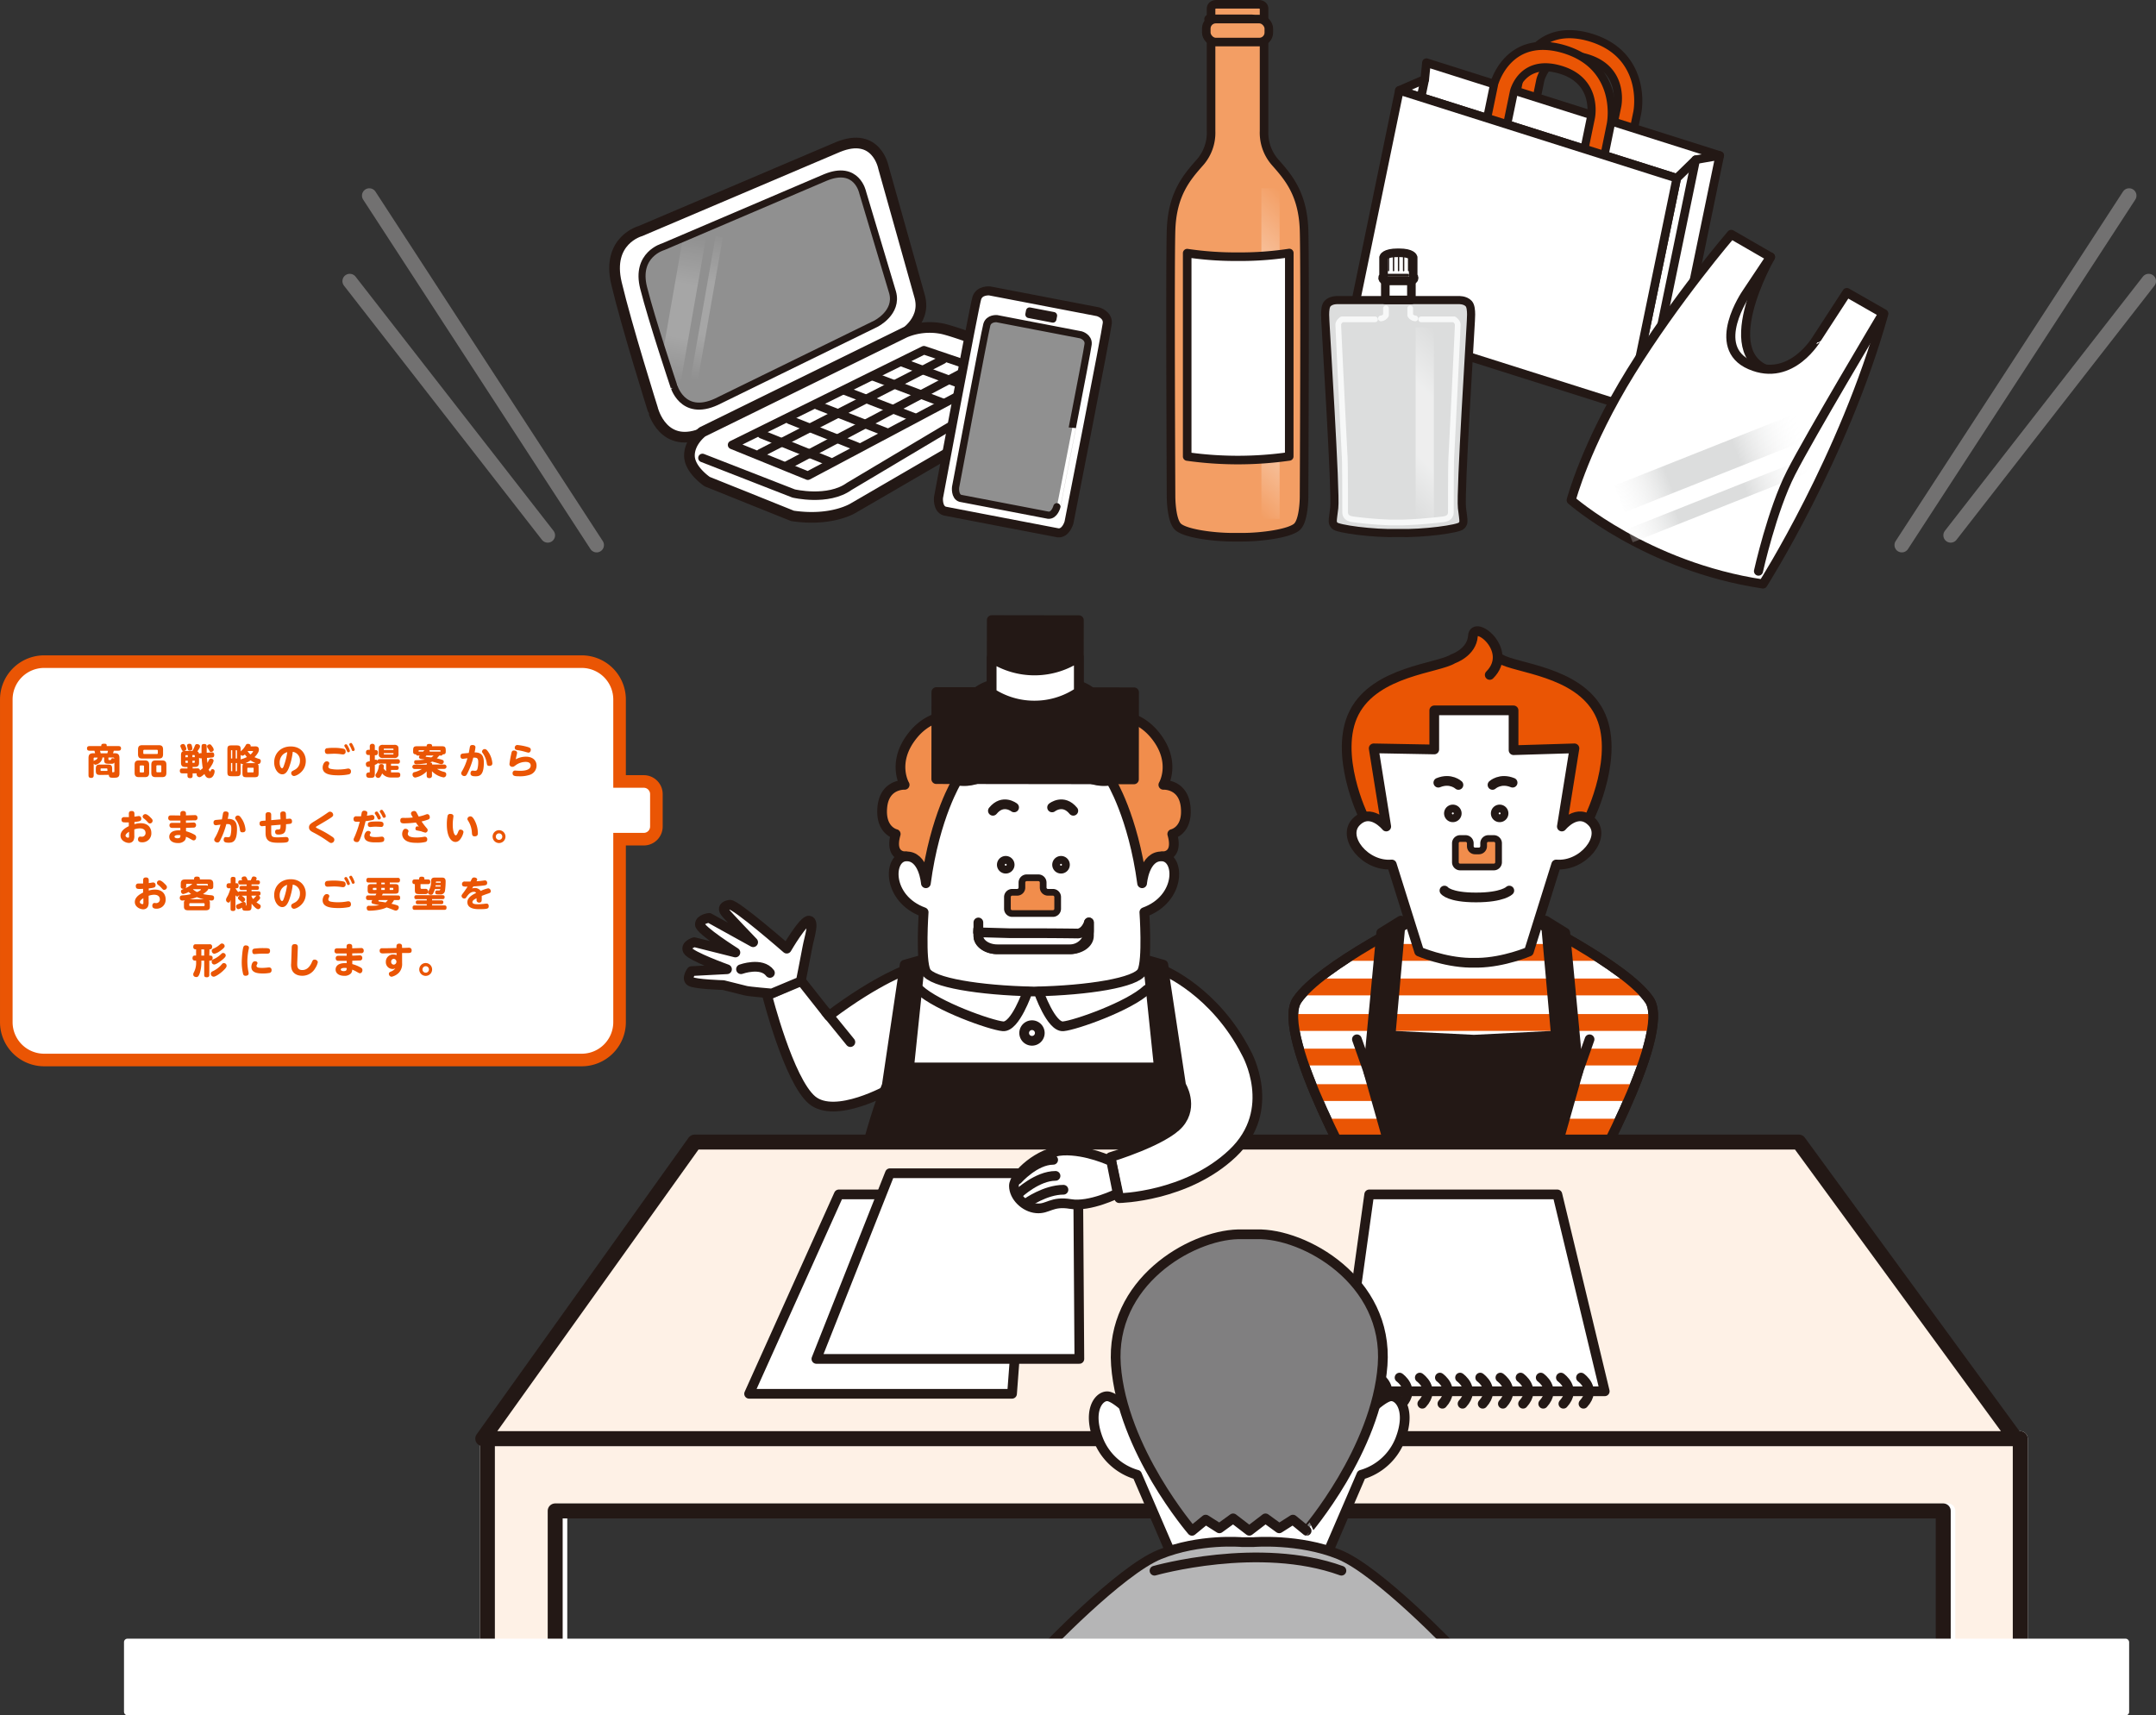<svg xmlns="http://www.w3.org/2000/svg" xmlns:xlink="http://www.w3.org/1999/xlink" viewBox="0 0 1043.23 830.17"><rect x="0" y="0" width="1043.23" height="830.17" fill="#333333" stroke="none"/><defs><style>.cls-1,.cls-19,.cls-28,.cls-35,.cls-4{fill:#fff;}.cls-12,.cls-14,.cls-18,.cls-2,.cls-21,.cls-24,.cls-30,.cls-32,.cls-33,.cls-34,.cls-38,.cls-42,.cls-7,.cls-9{fill:none;}.cls-2{stroke:#ea5504;stroke-miterlimit:10;stroke-width:6.09px;}.cls-11,.cls-27,.cls-3{fill:#ea5504;}.cls-11,.cls-14,.cls-15,.cls-16,.cls-17,.cls-19,.cls-21,.cls-24,.cls-27,.cls-28,.cls-29,.cls-30,.cls-31,.cls-33,.cls-34,.cls-35,.cls-38,.cls-4,.cls-42,.cls-5,.cls-6,.cls-7,.cls-9{stroke:#231815;}.cls-11,.cls-12,.cls-13,.cls-14,.cls-15,.cls-16,.cls-17,.cls-18,.cls-19,.cls-21,.cls-24,.cls-27,.cls-28,.cls-29,.cls-30,.cls-31,.cls-32,.cls-33,.cls-34,.cls-35,.cls-38,.cls-4,.cls-42,.cls-5,.cls-6,.cls-7,.cls-9{stroke-linecap:round;stroke-linejoin:round;}.cls-11,.cls-16,.cls-17,.cls-4,.cls-5,.cls-6,.cls-7{stroke-width:4.7px;}.cls-5,.cls-8{fill:#f18d4c;}.cls-6{fill:#231815;}.cls-9{stroke-width:3.24px;}.cls-10{fill:#afafb0;}.cls-12{stroke:#221714;stroke-width:4.7px;}.cls-13,.cls-15{fill:#fef1e6;}.cls-13{stroke:#fff;}.cls-13,.cls-14,.cls-15{stroke-width:7.24px;}.cls-16{fill:#807f80;}.cls-17{fill:#b5b5b6;}.cls-18{stroke:#727171;stroke-width:7.1px;}.cls-19{stroke-width:5.16px;}.cls-20{fill:#909090;}.cls-21{stroke-width:4.12px;}.cls-22,.cls-23,.cls-25,.cls-26{opacity:0.2;}.cls-22{fill:url(#linear-gradient);}.cls-23{fill:url(#linear-gradient-2);}.cls-24{stroke-width:3.41px;}.cls-25{fill:url(#linear-gradient-3);}.cls-26{fill:url(#linear-gradient-4);}.cls-27,.cls-31{stroke-width:3.93px;}.cls-28{stroke-width:4.15px;}.cls-29,.cls-41{fill:#f39e64;}.cls-29,.cls-42{stroke-width:4.15px;}.cls-30,.cls-35{stroke-width:4.38px;}.cls-31{fill:#dcdddd;}.cls-32{stroke:#f7f8f8;stroke-width:2.76px;}.cls-33{stroke-width:1.33px;}.cls-34{stroke-width:0.66px;}.cls-36{fill:url(#linear-gradient-5);}.cls-37{fill:url(#linear-gradient-6);}.cls-38{stroke-width:3.49px;}.cls-39,.cls-40{opacity:0.5;}.cls-39{fill:url(#linear-gradient-9);}.cls-40{fill:url(#linear-gradient-10);}</style><linearGradient id="linear-gradient" x1="1014.77" y1="42.59" x2="1014.77" y2="-4.06" gradientTransform="matrix(0, 1.08, -1.55, 0, 360.34, -948.74)" gradientUnits="userSpaceOnUse"><stop offset="0" stop-color="#fff" stop-opacity="0"/><stop offset="0.31" stop-color="#fff"/><stop offset="0.66" stop-color="#fff"/><stop offset="1" stop-color="#fff" stop-opacity="0"/></linearGradient><linearGradient id="linear-gradient-2" x1="-6905.77" y1="41.64" x2="-6905.77" y2="-5.01" gradientTransform="matrix(0.34, 0.06, -0.27, 1.53, 2728.41, 540.4)" xlink:href="#linear-gradient"/><linearGradient id="linear-gradient-3" x1="2648" y1="2828.55" x2="2648" y2="2788.08" gradientTransform="matrix(0, 0.7, -1, 0, 3293.46, -1680.75)" xlink:href="#linear-gradient"/><linearGradient id="linear-gradient-4" x1="470.64" y1="2828.46" x2="470.64" y2="2787.99" gradientTransform="matrix(0, 0.35, -1, 0, 3298.14, 11.17)" xlink:href="#linear-gradient"/><linearGradient id="linear-gradient-5" x1="1967.14" y1="1815.61" x2="2035.87" y2="1743.29" gradientTransform="matrix(0.69, 0.73, -0.73, 0.69, 742.77, -2453.88)" gradientUnits="userSpaceOnUse"><stop offset="0" stop-color="#fff" stop-opacity="0"/><stop offset="0.31" stop-color="#dcdddd"/><stop offset="0.66" stop-color="#dcdddd"/><stop offset="1" stop-color="#fff" stop-opacity="0"/></linearGradient><linearGradient id="linear-gradient-6" x1="2153.11" y1="1995.98" x2="2221.84" y2="1923.65" gradientTransform="matrix(0.69, 0.36, -0.73, 0.34, 750.57, -1227.42)" xlink:href="#linear-gradient-5"/><linearGradient id="linear-gradient-9" x1="573.2" y1="214.78" x2="656.32" y2="127.45" gradientTransform="matrix(1, 0, 0, 1, 0, 0)" xlink:href="#linear-gradient"/><linearGradient id="linear-gradient-10" x1="664.46" y1="231" x2="714.33" y2="178.6" gradientTransform="matrix(1, 0, 0, 1, 0, 0)" xlink:href="#linear-gradient"/></defs><title>アセット 7</title><g id="レイヤー_2" data-name="レイヤー 2"><g id="レイヤー_2-2" data-name="レイヤー 2"><path class="cls-1" d="M311.52,378.2H299.79V338.48a18.32,18.32,0,0,0-18.27-18.27H21.32A18.32,18.32,0,0,0,3.05,338.48V494.74A18.32,18.32,0,0,0,21.32,513h260.2a18.32,18.32,0,0,0,18.27-18.27V406.13h11.73a6.11,6.11,0,0,0,6.09-6.09V384.29A6.11,6.11,0,0,0,311.52,378.2Z"/><path class="cls-2" d="M311.52,378.2H299.79V338.48a18.32,18.32,0,0,0-18.27-18.27H21.32A18.32,18.32,0,0,0,3.05,338.48V494.74A18.32,18.32,0,0,0,21.32,513h260.2a18.32,18.32,0,0,0,18.27-18.27V406.13h11.73a6.11,6.11,0,0,0,6.09-6.09V384.29A6.11,6.11,0,0,0,311.52,378.2Z"/><path class="cls-3" d="M48.51,375.05c-1.7,0-2.15-.45-2.15-2.15v-.73c0-1.74.48-2.14,2.15-2.14h3.61c1.68,0,2.15.41,2.15,2.14v.73a5,5,0,0,1,0,.83c.83,0,1.08,0,1.08-.34V369a1.29,1.29,0,0,1-1.18.63H52.47c-1.82,0-2.08-.46-2.08-2.13v-.92h-.81a3.84,3.84,0,0,1-1.06,2.28,4.2,4.2,0,0,1-2.3,1.25,1,1,0,0,1-.88-.61v5.71c0,.49-.09,1.27-1.18,1.27-.9,0-1.33-.3-1.33-1.27v-8.37c0-1.84.88-2.3,2.32-2.3H46a7.48,7.48,0,0,0-.32-1.23H43.35c-.55,0-1.25-.12-1.25-1.11,0-.81.45-1.12,1.25-1.12H49c0-.57,0-1.14,1.16-1.14s1.49,0,1.49,1.14H57.3c.52,0,1.26.1,1.26,1.1,0,.85-.49,1.13-1.26,1.13H55.06a9.11,9.11,0,0,1-.39,1.23h.83c1.4,0,2.3.43,2.3,2.3v7.42c0,2.13-1.18,2.13-3,2.13-1.24,0-2.13,0-2.11-1.4a2.8,2.8,0,0,1-.52,0Zm-3.17-6.68c.14-.21.22-.25.93-.59a1.72,1.72,0,0,0,1-1.16h-1.5a.42.42,0,0,0-.47.47Zm6.59-3.79a7.33,7.33,0,0,0,.31-1.23H48.38a8.28,8.28,0,0,1,.33,1.23Zm0,7.63a.29.29,0,0,0-.32-.33H49a.3.3,0,0,0-.33.33v.55a.3.3,0,0,0,.33.33h2.69a.29.29,0,0,0,.32-.33Zm.54-4.76c0,.38.14.38.88.38a.42.42,0,0,0,.44-.29c.12-.37.19-.59.74-.59a1.21,1.21,0,0,1,.73.24c0-.21,0-.57-.49-.57h-2.3Z"/><path class="cls-3" d="M72.17,374c0,1.63-.74,2.1-2.09,2.1H67.24c-1.37,0-2.1-.47-2.1-2.1v-3.87c0-1.63.73-2.11,2.1-2.11h2.84c1.35,0,2.09.48,2.09,2.11ZM78.9,365c0,1.68-.78,2.11-2.09,2.11H68.88c-1.3,0-2.09-.42-2.09-2.11v-2.27c0-1.61.72-2.09,2.09-2.09h7.93c1.36,0,2.09.48,2.09,2.09Zm-9.21,5.92a.42.42,0,0,0-.46-.47H68.07a.42.42,0,0,0-.47.47v2.44a.43.43,0,0,0,.47.48h1.16a.42.42,0,0,0,.46-.48Zm6.68-7.57a.41.41,0,0,0-.46-.46H69.8a.42.42,0,0,0-.47.46v1.09a.42.42,0,0,0,.47.47h6.11a.42.42,0,0,0,.46-.47ZM80.51,374c0,1.59-.69,2.1-2.09,2.1H75.34c-1.37,0-2.12-.47-2.12-2.1v-3.87c0-1.63.75-2.11,2.12-2.11h3.08c1.4,0,2.09.51,2.09,2.11Zm-2.46-3.16a.42.42,0,0,0-.46-.47H76.13a.42.42,0,0,0-.47.47v2.44a.43.43,0,0,0,.47.48h1.46a.42.42,0,0,0,.46-.48Z"/><path class="cls-3" d="M89.72,361.05a4.61,4.61,0,0,1,.45,1.35c0,.53-.48.85-1,1a4.22,4.22,0,0,1,.52,0H93.1a13.93,13.93,0,0,0,1-2c.41-1,.52-1.27,1.21-1.27s1.47.3,1.47,1.09a2.57,2.57,0,0,1-.61,1.41c-.07.17-.57.86-.65,1a1.42,1.42,0,0,1,.79,1.19,1.25,1.25,0,0,1,.82-.33l.39,0c0-.87,0-1.91,0-2.63,0-1.16,0-1.8,1.21-1.8.31,0,1.09,0,1.23.69.07.35.05,3,.07,3.55l2.42-.18c1-.07,1.2.59,1.2,1.28,0,.87-.33,1.15-1.06,1.2l-2.44.19c0,.5.11,1.56.21,2.45.14-.24.67-1.31.8-1.52a.91.91,0,0,1,.89-.6c.47,0,1.3.26,1.3,1.1a6.6,6.6,0,0,1-.91,2.08,13.43,13.43,0,0,1-1.46,2.11c.09.19.37.92.68.92.14,0,.15-.05.38-.52s.45-.57.81-.57a1,1,0,0,1,1,1c0,1-.69,3.34-2.51,3.34-.61,0-1.61,0-2.41-2-.84.74-1.76,1.55-2.43,1.55a1.47,1.47,0,0,1-1.37-1.47.87.87,0,0,1,.07-.39h-2v1.07c0,.43,0,1.26-1.16,1.26-.9,0-1.33-.29-1.33-1.26v-1.07H88.29c-.61,0-1.27-.16-1.27-1.18s.47-1.18,1.27-1.18h2.42v-.72H89.64c-1.37,0-2.06-.51-2.06-2.06v-3.67c0-1.25.43-1.84,1.37-2-.82,0-.92-.31-1.25-1.26,0-.11-.28-.58-.31-.66a1.14,1.14,0,0,1-.11-.47c0-.78.94-1,1.3-1C89.22,360.06,89.47,360.49,89.72,361.05Zm1.16,5.4v-1h-.83a.29.29,0,0,0-.33.31v.73Zm0,1.71H89.72v.69a.3.3,0,0,0,.33.33h.83Zm1.94-7.29a8.71,8.71,0,0,1,.26,1.46c0,.83-.88.92-1.28.92a.82.82,0,0,1-.93-.73c-.06-.16-.35-1.52-.35-1.63,0-.76.59-.93,1.18-.93C92.53,360,92.68,360.39,92.82,360.87Zm.28,5.58h1.14v-.73c0-.19-.1-.31-.33-.31H93.1Zm0,1.71v1h.81a.29.29,0,0,0,.33-.33v-.69Zm2.4,3.7c.92,0,1.18.4,1.25,1a16,16,0,0,0,1.37-1.09A39.39,39.39,0,0,1,97.6,367l-.38,0a1,1,0,0,1-.9-.32v2.43c0,1.52-.66,2.06-2.06,2.06H93.2v.72Zm7.25-10.5a2.8,2.8,0,0,1,.66,1.47c0,.62-.71,1.07-1.31,1.07s-.61-.24-.94-.83a6.17,6.17,0,0,0-.59-.91,1.52,1.52,0,0,1-.39-.94c0-.55.67-1,1.28-1C101.8,360.22,102.06,360.32,102.75,361.36Z"/><path class="cls-3" d="M123.51,361.22c.52,0,1.76,0,1.76,1.58a2.93,2.93,0,0,1-.43,1.48,9.49,9.49,0,0,1-1.69,2.15,12.41,12.41,0,0,0,2.24.85,1,1,0,0,1,.8,1c0,.19-.1,1.45-1.14,1.45-.14,0-.24,0-.31,0,.33.35.4.78.4,1.72V374c0,1.82-.35,2.15-2.17,2.15h-3.51c-1.8,0-2.15-.33-2.15-2.15v-2.54c0-1.09.11-1.4.39-1.72a1,1,0,0,1-.39.07,1.11,1.11,0,0,1-.86-.46v4.17c0,1.78-.35,2.14-2.15,2.14h-2.14c-1.78,0-2.13-.33-2.13-2.14V362.88c0-1.78.33-2.14,2.13-2.14h2.14c1.79,0,2.15.33,2.15,2.14v.75l1-.92a10.35,10.35,0,0,0,1.45-2.06A1.07,1.07,0,0,1,120,360c.49,0,1.28.24,1.28.95,0,.13,0,.19,0,.28Zm-11.73,5.85h.6v-4h-.6c.08,0,0,.14,0,.33Zm0,2.2v3.65c0,.21.1.33.31.33h.29v-4Zm2.9-2.2V363.4c0-.19-.08-.33-.31-.33h-.31v4Zm-.62,6.18h.31c.23,0,.31-.14.31-.33v-3.65h-.62Zm2.39-5.64a.64.64,0,0,1,.33-.19,14.43,14.43,0,0,0,2.7-1.06,12.53,12.53,0,0,1-1-1.25,1.83,1.83,0,0,1-1.11.63,1.25,1.25,0,0,1-.9-.45Zm4.83.36a15.36,15.36,0,0,1-2.44,1.35h4.77A12.6,12.6,0,0,1,121.28,368Zm1.45,3.89a.28.28,0,0,0-.31-.31H120c-.21,0-.33.1-.33.31v1.63a.3.3,0,0,0,.33.33h2.39c.21,0,.31-.12.31-.33Zm-2.79-8.39a1.15,1.15,0,0,0-.08.14,7.36,7.36,0,0,0,1.35,1.54,4.9,4.9,0,0,0,1.26-1.47.22.22,0,0,0-.24-.21Z"/><path class="cls-3" d="M139.73,371.74c-.79,1.87-1.68,3-3.16,3-1.94,0-3.9-2.48-3.9-5.78,0-4.46,3.29-7.7,8-7.7,4.9,0,7.3,3.41,7.3,7,0,5.17-4.58,7.3-5.72,7.3a1.41,1.41,0,0,1-1.34-1.44c0-.67.35-.86,1.47-1.45a4.76,4.76,0,0,0,2.76-4.45,4.14,4.14,0,0,0-3.48-4.38A31.31,31.31,0,0,1,139.73,371.74Zm-3.08-6.31a5.44,5.44,0,0,0-1.33,3.65c0,1.69.66,2.73,1.16,2.73s.81-1.05,1-1.61A31.52,31.52,0,0,0,139,364,5.19,5.19,0,0,0,136.65,365.43Z"/><path class="cls-3" d="M168,372a3.31,3.31,0,0,1,.54-.05,1.28,1.28,0,0,1,1.28,1.4,1.32,1.32,0,0,1-.9,1.38,24.52,24.52,0,0,1-5.33.49c-4.34,0-7.47-.76-7.47-3.77,0-1.08.64-3,2-3,.61,0,1.23.38,1.23,1a1.77,1.77,0,0,1-.28.81,2.13,2.13,0,0,0-.2.76c0,.69.67,1,1.31,1.11a16,16,0,0,0,3.46.28A22.71,22.71,0,0,0,168,372Zm-9.81-9.88a22.58,22.58,0,0,1,3.2-.19,21.8,21.8,0,0,1,5,.47,1.26,1.26,0,0,1,.85,1.31,1.24,1.24,0,0,1-1.24,1.4,8.68,8.68,0,0,1-1-.1,24.72,24.72,0,0,0-3.36-.24c-.5,0-2.78.12-3.13.12-.83,0-1.3-.47-1.3-1.42A1.3,1.3,0,0,1,158.15,362.07Zm11.13,1.23a.74.74,0,0,1-.76.72c-.47,0-.63-.38-.76-.77a10.27,10.27,0,0,0-1-1.91,1,1,0,0,1-.19-.47.73.73,0,0,1,.78-.7.54.54,0,0,1,.24,0C168.17,360.43,169.28,362.92,169.28,363.3Zm2.32-.61a.75.75,0,0,1-.76.73c-.47,0-.58-.28-.77-.8a14.57,14.57,0,0,0-.93-1.92,1,1,0,0,1-.17-.47.75.75,0,0,1,.78-.69.57.57,0,0,1,.26,0C170.51,359.8,171.6,362.29,171.6,362.69Z"/><path class="cls-3" d="M186.82,369.56h-3.1a.92.92,0,0,1-.9-.38c-.12.29-.23.54-1.45,1v4.12c0,1.92-.47,2.15-2.34,2.15-.76,0-1.82,0-1.82-1.37a1.08,1.08,0,0,1,1.09-1.23c.47,0,.63,0,.63-.46v-2.32a3.61,3.61,0,0,1-.82.13c-.85,0-1.07-.89-1.07-1.4a1.07,1.07,0,0,1,.48-1,6.31,6.31,0,0,1,1.41-.42v-3h-.63c-.34,0-1.21,0-1.21-1.24,0-1.06.62-1.25,1.21-1.25h.63v-1.63a1.13,1.13,0,0,1,1.21-1.28,1.11,1.11,0,0,1,1.23,1.28V363h.48a1,1,0,0,1,1,1.2c0,.91-.45,1.29-1,1.29h-.48v2.24a1.51,1.51,0,0,1,.46-.06.9.9,0,0,1,.85.42.92.92,0,0,1,1-.68h8.74a1,1,0,0,1,1.09,1.09c0,1.11-.8,1.11-1.09,1.11H189.2v1h2.65a.91.91,0,0,1,1.07,1c0,.95-.67,1-1.07,1H189.2v1.19h3.07c1.07,0,1.42.44,1.42,1.16s-.16,1.32-1.42,1.32h-3.08a5.46,5.46,0,0,1-2.77-.68,4.64,4.64,0,0,1-1.49-1.31c-.88,2.06-1.4,2.18-1.89,2.18a1.33,1.33,0,0,1-1.36-1.23c0-.33.07-.42.62-1.33a8,8,0,0,0,1-3,1.13,1.13,0,0,1,1.19-1.13c.4,0,1.23.06,1.23,1.08a7.28,7.28,0,0,1-.11,1,3.83,3.83,0,0,0,1.22,1.3Zm6-4.84a2.07,2.07,0,0,1-.45,1.67,2.23,2.23,0,0,1-1.7.45h-5.28a2.2,2.2,0,0,1-1.68-.45c-.43-.43-.46-.88-.46-1.67v-2.11c0-.73,0-1.27.46-1.68a2.2,2.2,0,0,1,1.68-.45h5.28a2.18,2.18,0,0,1,1.7.45c.43.43.45.9.45,1.68Zm-7.1-1.77h4.67v-.33c0-.21-.1-.33-.31-.33H186a.29.29,0,0,0-.31.33Zm0,1.54v.33a.28.28,0,0,0,.31.31h4.05a.28.28,0,0,0,.31-.31v-.33Z"/><path class="cls-3" d="M215,370a1.05,1.05,0,1,1,0,2.1h-3.53a10.85,10.85,0,0,0,3.45,1.47c.55.17,1,.38,1,1.17a1.36,1.36,0,0,1-1.28,1.49,10.09,10.09,0,0,1-5.62-3v2a1.15,1.15,0,0,1-1.2,1.35c-1,0-1.36-.38-1.36-1.35v-1.92a10.32,10.32,0,0,1-5.56,3,1.39,1.39,0,0,1-1.28-1.49,1.09,1.09,0,0,1,.94-1.14,12.45,12.45,0,0,0,3.59-1.52h-3.58a1.05,1.05,0,1,1,0-2.1h5.89c0-.34,0-.52.19-.72a35.25,35.25,0,0,1-5,.52c-.42,0-1.25,0-1.25-1s.67-.92,1.16-.94a36.82,36.82,0,0,0,4-.31c-.34-.07-1.9-.28-2.21-.4a.84.84,0,0,1-.62-.76,1.32,1.32,0,0,1,.36-.78h-.85a.86.86,0,0,1-.95-.6c-.8,0-1.39-.19-1.39-1.28v-.47c0-1.82.33-2.18,2.19-2.18h4.37c0-.41,0-1.11,1.18-1.11,1.35,0,1.44.45,1.44,1.11h4.41c1.83,0,2.2.33,2.2,2.18v.47c0,.76-.28,1.36-1.47,1.28a.9.9,0,0,1-1,.6h-.68a11.15,11.15,0,0,1-1.19,1.35,26.36,26.36,0,0,1,2.71.73c.49.21.66.47.66.86a1.15,1.15,0,0,1-1.19,1.2,2.78,2.78,0,0,1-1-.23c-.54-.19-1-.34-3.38-1A9.84,9.84,0,0,1,208,369c.93.06,1.11.33,1.11,1Zm-12.11-6.93a.31.31,0,0,0-.35.34v.33h2.24a2,2,0,0,1,.64-.67Zm3.44,2.57c-.12.14-.36.37-.36.47a.15.15,0,0,0,.17.16l2.55.29a3.84,3.84,0,0,0,1.07-.92Zm1.4-2.57a.59.59,0,0,1,.16.43,1.42,1.42,0,0,1,0,.24h5.27v-.33a.3.3,0,0,0-.34-.34Z"/><path class="cls-3" d="M226.82,364.4c.11-.48.56-3,.57-3.06.16-.47.42-.78,1.23-.78.23,0,1.44,0,1.44,1.11a17,17,0,0,1-.43,2.46c3.25,0,4.49,1.45,4.49,4.95,0,6.07-2,6.61-4,6.61-1.43,0-2.45-.19-2.45-1.44,0-.43.17-1.3,1.05-1.3.16,0,.83.09,1,.09.82,0,1.07-.24,1.28-.8a13.1,13.1,0,0,0,.4-3.34c0-1.36-.16-2.23-1.68-2.23l-.71,0a37.71,37.71,0,0,1-3,7.91c-.34.6-.59,1-1.31,1a1.51,1.51,0,0,1-1.54-1.31c0-.33,0-.38.6-1.4a26.2,26.2,0,0,0,2.42-5.92l-2.14.29c-.92,0-1.23-.51-1.23-1.33,0-1.1.81-1.19,1.44-1.26Zm9.8,0a11.55,11.55,0,0,1,1.62,5c0,1.26-1.12,1.26-1.5,1.26-1,0-1.09-.52-1.25-1.55a11.14,11.14,0,0,0-1.64-4.23c-.56-.77-.61-.86-.61-1.14a1.28,1.28,0,0,1,1.33-1.21C235,362.57,235.51,362.61,236.62,364.44Z"/><path class="cls-3" d="M254.43,366.2c3.17,0,5.19,1.68,5.19,4.31a4.69,4.69,0,0,1-3.34,4.5,14.62,14.62,0,0,1-4.84.68c-2.32,0-3.41-.11-3.41-1.47a1.18,1.18,0,0,1,1.21-1.3c.17,0,.92.07,1.07.07s.71.05,1.32.05c1,0,5.15,0,5.15-2.56,0-1.71-1.93-1.75-2.45-1.75a8.19,8.19,0,0,0-4.83,1.63c-.88.64-1,.74-1.52.74a1.34,1.34,0,0,1-1.47-1.3,45.05,45.05,0,0,1,.79-4.58c.3-1.45.38-2,1.42-2,.54,0,1.49.25,1.49,1.08a9.52,9.52,0,0,1-.33,1.6c0,.11-.19.85-.33,1.58A10.28,10.28,0,0,1,254.43,366.2Zm-4.1-5.65a27.1,27.1,0,0,1,4.85.91c1.05.3,1.66.59,1.66,1.4,0,.42-.23,1.39-1.16,1.39a13.88,13.88,0,0,1-1.51-.38,27.56,27.56,0,0,0-3.87-.85c-.54-.1-1.22-.26-1.22-1.16A1.27,1.27,0,0,1,250.33,360.55Z"/><path class="cls-3" d="M62.34,393.91c0-.46,0-1.41,1.35-1.41s1.36.95,1.36,1.41v1.31c.33,0,1.84-.29,2.15-.29a1.2,1.2,0,0,1,1.16,1.31c0,1-.45,1.28-3.31,1.58v1.05a10.4,10.4,0,0,1,3-.47c4,0,5.18,2.65,5.18,4.71a4.31,4.31,0,0,1-4.45,4.53c-.94,0-2-.19-2-1.45,0-.73.43-1.31,1-1.31l.87.06a1.74,1.74,0,0,0,1.78-1.86c0-.64-.3-2.18-2.81-2.18a8.24,8.24,0,0,0-2.63.5v2.84a5.12,5.12,0,0,1-.36,2.44,2.49,2.49,0,0,1-2.25,1.26c-1.59,0-4.06-1.2-4.06-3.53,0-1.47.93-3.12,4-4.57V398c-1.08,0-1.2,0-1.7,0-.92,0-1.83,0-1.83-1.36A1.13,1.13,0,0,1,60,395.46c.17,0,2,0,2.37,0Zm.1,8.65c-.26.13-1.69,1-1.69,1.85,0,.6.77,1,1.24,1s.45-.35.45-.95Zm10-7.29c1.11,1,1.41,1.4,1.41,1.94a1.36,1.36,0,0,1-1.35,1.32c-.47,0-.68-.25-1.35-1a12.21,12.21,0,0,0-1.47-1.37,1.3,1.3,0,0,1-.66-1A1.33,1.33,0,0,1,70.35,394C71,394,71.85,394.7,72.49,395.27Z"/><path class="cls-3" d="M90,398.21c.57,0,3.06-.13,3.56-.13a1.14,1.14,0,0,1,1.3,1.24,1.1,1.1,0,0,1-1.2,1.21c-.29,0-1.6.07-3.65.12v1.63a17.33,17.33,0,0,1,4.09,1.66,1.4,1.4,0,0,1,.83,1.26c0,.65-.37,1.51-1.23,1.51-.35,0-.47-.09-1.64-.74a12.44,12.44,0,0,0-2.08-1,3,3,0,0,1-.55,1.76A4.17,4.17,0,0,1,86.07,408c-2.37,0-4.17-1.07-4.17-3.06,0-.94.52-3.08,4.53-3.08a7.53,7.53,0,0,1,.83,0v-1.19c-1.62,0-3.77,0-4.15,0A1.14,1.14,0,0,1,82,399.44c0-1.21,1-1.21,1.51-1.21l3.79,0v-1.11c-3.53,0-4.36,0-4.76,0a1.1,1.1,0,0,1-1.13-1.24c0-1.27.92-1.27,1.58-1.27l4.27.06v-1c0-1,.83-1.19,1.35-1.19s1.37.17,1.37,1.18v.95c.67,0,3.67-.12,4.27-.12a1.15,1.15,0,0,1,1.3,1.24A1.1,1.1,0,0,1,94.27,397c-.64,0-2.47.07-4.32.09Zm-3.71,5.92c-1.57,0-1.87.54-1.87.81s.39.75,1.42.75c1.44,0,1.46-.62,1.47-1.49A7.17,7.17,0,0,0,86.24,404.13Z"/><path class="cls-3" d="M107.38,396.55c.1-.48.55-3,.57-3.06.16-.47.42-.78,1.23-.78.22,0,1.44,0,1.44,1.11a16.21,16.21,0,0,1-.44,2.46c3.26,0,4.5,1.45,4.5,4.94,0,6.08-2,6.61-4,6.61-1.43,0-2.45-.19-2.45-1.43,0-.43.17-1.3,1-1.3.16,0,.83.09,1,.09.81,0,1.07-.25,1.28-.8a13.58,13.58,0,0,0,.4-3.34c0-1.36-.16-2.23-1.68-2.23l-.71,0a38,38,0,0,1-3,7.9c-.35.61-.59,1-1.32,1s-1.54-.52-1.54-1.31c0-.33,0-.38.61-1.4a27.19,27.19,0,0,0,2.42-5.92l-2.14.29c-.92,0-1.23-.52-1.23-1.33,0-1.11.81-1.19,1.43-1.26Zm9.79,0a11.6,11.6,0,0,1,1.63,5c0,1.26-1.12,1.26-1.5,1.26-1,0-1.1-.52-1.25-1.56a11.37,11.37,0,0,0-1.64-4.22c-.56-.78-.61-.86-.61-1.14a1.28,1.28,0,0,1,1.33-1.21C115.56,394.72,116.07,394.75,117.17,396.59Z"/><path class="cls-3" d="M139,396.28l1.09-.09c.29,0,1.21,0,1.21,1.33,0,1.13-.57,1.16-2.14,1.3l-.75.07c-.05,3-.09,5-3.67,5-.55,0-1.61,0-1.61-1.33,0-1.07.73-1.09,1.39-1.11,1.14,0,1.21-.31,1.24-2.32l-4.53.37V402c0,2.82,0,3.25,3.32,3.25.59,0,3.6-.17,3.71-.17.84,0,1.4.28,1.4,1.24,0,1.37-.76,1.54-4.85,1.54-3.56,0-6.31-.41-6.31-4.67V399.7l-.61.05-1,.09a1.15,1.15,0,0,1-1.28-1.31c0-1.15.62-1.23,2.14-1.34l.75-.05v-2.66c0-.49,0-1.41,1.35-1.41s1.38.82,1.38,1.41v2.44l4.52-.39c0-.39-.11-2.21-.11-2.57s0-1.25,1.4-1.25c1.13,0,1.27.69,1.3,1.16s.07,2.09.07,2.46Z"/><path class="cls-3" d="M152.18,397.45c1.82-1.1,4.13-2.58,5.71-3.68,1.21-.85,1.35-.95,1.82-.95a1.55,1.55,0,0,1,1.5,1.52c0,.83-.19,1-7.63,5.36-.64.38-.71.43-.71.64s.19.3,2,1.18a48.08,48.08,0,0,1,5.56,3.22c.85.55,1.35.91,1.35,1.68a1.56,1.56,0,0,1-1.49,1.55c-.5,0-.64-.1-1.92-1a56.67,56.67,0,0,0-6.85-4.14c-1-.52-2-1.11-2-2.39S150.21,398.65,152.18,397.45Z"/><path class="cls-3" d="M174.72,404.75c-.87,2.37-1.13,2.79-2,2.79s-1.61-.42-1.61-1.23c0-.33.05-.43.48-1.37a49.27,49.27,0,0,0,2.49-7.25c-.62,0-1,0-1.23,0-.86,0-1.78,0-1.78-1.28a1.23,1.23,0,0,1,1.44-1.35c.48,0,1.78,0,2.18,0,.05-.27.27-1.47.33-1.71a1.15,1.15,0,0,1,1.29-1c.49,0,1.44.23,1.44,1a5.94,5.94,0,0,1-.23,1.42c.39,0,2.22-.36,2.46-.36a1.16,1.16,0,0,1,1.18,1.31,1,1,0,0,1-.83,1.11,27.67,27.67,0,0,1-3.43.57A66.14,66.14,0,0,1,174.72,404.75Zm3.41-2.61c.55,0,1.24.26,1.24.81a.76.76,0,0,1-.21.52,1.25,1.25,0,0,0-.25.64c0,.44.22,1,2.82,1a23,23,0,0,0,2.44-.16c.17,0,.43-.05.57-.05a1.13,1.13,0,0,1,1.19,1.28c0,1.31-.74,1.5-4.2,1.5-1.7,0-5.47,0-5.47-3C176.26,403.94,176.88,402.14,178.13,402.14Zm4.27-4.57c2.13,0,3.18.06,3.18,1.37,0,.12,0,1.26-1.12,1.26,0,0-2.11-.12-2.51-.12a18.15,18.15,0,0,0-2.2.11,5.71,5.71,0,0,1-.67.05A1.07,1.07,0,0,1,178,399C178,398,178.39,397.57,182.4,397.57Zm1.87-1.74a.86.86,0,0,1-.87.79c-.46,0-.6-.33-.79-.74a9.5,9.5,0,0,0-1.06-1.84,1,1,0,0,1-.21-.53.92.92,0,0,1,.94-.75.4.4,0,0,1,.19,0C183,393,184.27,395.41,184.27,395.83Zm2.42-.82a.84.84,0,0,1-.86.78c-.47,0-.57-.24-.8-.74a10.22,10.22,0,0,0-1.06-1.84,1,1,0,0,1-.2-.52.9.9,0,0,1,.93-.76.38.38,0,0,1,.19,0C185.39,392.12,186.69,394.56,186.69,395Z"/><path class="cls-3" d="M206.55,400.88a1.23,1.23,0,0,1,.38.86,1.21,1.21,0,0,1-1.11,1.23,13.79,13.79,0,0,1-1.89-.59c-.6-.19-1.62-.34-2.24-.5-.28-.07-.66-.15-.66-.86,0-.45.26-1.11.86-1.11.06,0,.71.14.76.16-.67-.94-.74-1-1.4-2a54,54,0,0,1-5.62.41c-.85,0-1.94,0-1.94-1.37s.94-1.29,1.51-1.29a32.47,32.47,0,0,0,4.56-.18c-.79-1.4-.89-1.57-.89-1.95,0-.9,1-1.2,1.55-1.2a1.17,1.17,0,0,1,1,.52c.37.59.85,1.58,1.18,2.18a19.91,19.91,0,0,0,3-.83c.83-.31.91-.34,1.17-.34.85,0,1.2.88,1.2,1.5a1.09,1.09,0,0,1-.77,1.09,22.83,22.83,0,0,1-3.21.94A35.16,35.16,0,0,0,206.55,400.88Zm-5.07,4.43a19.92,19.92,0,0,0,3.1-.24,6,6,0,0,1,1-.13,1.16,1.16,0,0,1,1.15,1.3,1.19,1.19,0,0,1-.77,1.21,15.87,15.87,0,0,1-4.41.45c-2.32,0-4.84-.29-6.21-2.07a3.73,3.73,0,0,1-.74-2.23c0-.92.45-2.51,1.57-2.51.74,0,1.49.52,1.49,1.16a1.18,1.18,0,0,1-.09.43,1.85,1.85,0,0,0-.24.88C197.36,405.2,200.22,405.31,201.48,405.31Z"/><path class="cls-3" d="M219.41,395s-.15,1.28-.17,1.45a21.51,21.51,0,0,0-.17,2.67c0,2.56.57,5.15,1.5,5.15.38,0,.76-.76,1-1.38.45-1.09.57-1.39,1.21-1.39s1.48.38,1.48,1.21a8,8,0,0,1-.9,2.45c-.44.77-1.32,2.31-3,2.31-1.89,0-4.15-2.3-4.15-8.51a21.17,21.17,0,0,1,.33-3.94,1.2,1.2,0,0,1,1.31-1.11C218.72,393.89,219.41,394.27,219.41,395Zm10.4,2.35a13.37,13.37,0,0,1,1.42,5.8c0,.53,0,1.61-1.56,1.61-1.19,0-1.26-.85-1.33-1.79a11.87,11.87,0,0,0-1.64-5.46c-.49-.8-.54-.87-.54-1.2a1.41,1.41,0,0,1,1.47-1.21C228.08,395.08,228.76,395.26,229.81,397.33Z"/><path class="cls-3" d="M244.58,404.89a3.11,3.11,0,1,1-3.11-3.11A3.1,3.1,0,0,1,244.58,404.89Zm-4.67,0a1.57,1.57,0,1,0,1.56-1.57A1.56,1.56,0,0,0,239.91,404.89Z"/><path class="cls-3" d="M69.26,426.05c0-.45,0-1.4,1.35-1.4s1.37,1,1.37,1.4v1.32c.33,0,1.83-.3,2.14-.3a1.2,1.2,0,0,1,1.16,1.32c0,1-.45,1.28-3.3,1.57V431a10,10,0,0,1,3-.47c4,0,5.17,2.65,5.17,4.71a4.31,4.31,0,0,1-4.45,4.53c-.93,0-2-.19-2-1.45,0-.73.43-1.32,1-1.32.14,0,.75.07.87.07a1.75,1.75,0,0,0,1.78-1.87c0-.64-.29-2.18-2.8-2.18a8.14,8.14,0,0,0-2.63.51v2.83a4.94,4.94,0,0,1-.37,2.44,2.47,2.47,0,0,1-2.24,1.27c-1.6,0-4.07-1.2-4.07-3.53,0-1.47.93-3.12,4-4.57v-1.8c-1.07.05-1.19.05-1.69.05-.92,0-1.84,0-1.84-1.37a1.13,1.13,0,0,1,1.16-1.26c.17,0,2,0,2.37,0Zm.11,8.65c-.26.14-1.7,1-1.7,1.86,0,.6.78,1,1.25,1s.45-.35.45-.95Zm10-7.28c1.11,1,1.4,1.4,1.4,1.94a1.35,1.35,0,0,1-1.35,1.31c-.47,0-.67-.24-1.35-1a12.14,12.14,0,0,0-1.47-1.36,1.18,1.18,0,0,1,.62-2.23C77.93,426.11,78.78,426.85,79.42,427.42Z"/><path class="cls-3" d="M87.47,427.73c0-1.62.73-2.11,2.1-2.11h4.34v-.38c0-.83.69-1,1.28-1,.85,0,1.51.15,1.51,1v.38h4.37c1.37,0,2.12.49,2.12,2.11v1.33c0,.47-.07,1.27-1.3,1.27a1.65,1.65,0,0,1-1-.26c-.23.9-1.71,2-2.67,2.63a26.9,26.9,0,0,0,3.83.55c.81.09,1.54.21,1.54,1.25,0,1.31-.94,1.31-1.25,1.31a9,9,0,0,1-1.17-.08,1.59,1.59,0,0,1,.39,1.24v1.85c0,1.44-.84,1.73-2.09,1.73H91.11c-1.25,0-2.1-.31-2.1-1.73V437a1.53,1.53,0,0,1,.47-1.3,10.57,10.57,0,0,1-1.3.14A1.19,1.19,0,0,1,87,434.5c0-1.09.85-1.16,1.65-1.21a17.42,17.42,0,0,0,3.82-.61,7.91,7.91,0,0,1-1.19-1,9.18,9.18,0,0,1-2.63,1c-.69,0-1.09-.78-1.09-1.33s.36-.8,1.43-1.19c-1.19.1-1.54-.42-1.54-1.18Zm2.6,1.23a1.21,1.21,0,0,1-.28.88,14.8,14.8,0,0,0,3.29-2.09H90.54a.42.42,0,0,0-.47.47ZM99,437.53c0-.35-.26-.42-.47-.42H92.06c-.24,0-.47.1-.47.42v.62a.41.41,0,0,0,.47.4h6.47c.26,0,.47-.11.47-.4Zm-.33-2.29a21.47,21.47,0,0,1-3.39-1.07,23.14,23.14,0,0,1-3.53,1.07Zm-5.19-4.9a.31.31,0,0,1-.12.09,8.77,8.77,0,0,0,2,1.28c.56-.22,1.85-.86,1.85-1.16,0-.14-.12-.21-.26-.21Zm5.83-1.86c.69,0,1,0,1.26.26v-.52a.42.42,0,0,0-.46-.47H95a.94.94,0,0,1,.35.73Z"/><path class="cls-3" d="M121.71,438.6c0,1.83-.4,2.16-2.32,2.16-1,0-1.56-.07-1.8-.29a1.49,1.49,0,0,1-.41-1.21c-1.28.67-1.58.74-1.87.74-.68,0-1.09-.71-1.09-1.42a1,1,0,0,1,.65-.9,16.24,16.24,0,0,0,2-.85,2.76,2.76,0,0,1,1.13-.34c.74,0,1,.79,1,1.21a.73.73,0,0,1-.19.55c.25,0,.49,0,.49-.48v-4.28h-2.36s1.68,1,1.68,1.79a1.35,1.35,0,0,1-1.33,1.28c-.35,0-.42-.09-1.21-.77s-.94-.77-.94-1.19a1.38,1.38,0,0,1,.85-1.12,1,1,0,0,1-.48-.11,1,1,0,0,1-.8.5c-.4,0-.59-.34-.78-.67v6.59c0,.31,0,1.09-1.1,1.09s-1.27-.33-1.27-1.09v-4.24c-.24.75-.41,1.27-1,1.27a1.3,1.3,0,0,1-1.18-1.39c0-.45.1-.64.87-2a17.85,17.85,0,0,0,1.26-3.53h-.69a1.06,1.06,0,0,1-1.2-1.21c0-1.07.64-1.23,1.2-1.23h.79v-2c0-.29,0-1.09,1.13-1.09s1.24.45,1.24,1.09v2h.47c.73,0,1,.48,1,1.19s-.18,1.25-1,1.25h-.47V430a15.85,15.85,0,0,0,1.3,1.75,1,1,0,0,1,.92-.37h3.15v-.69h-2.46c-.42,0-1-.07-1-.95s.57-1,1-1h2.46v-.67h-3c-.31,0-1.07,0-1.07-.95,0-.71.22-1.09,1.07-1.09h.81a2.33,2.33,0,0,1-.24-.87c0-.93,1.09-1,1.44-1a.86.86,0,0,1,.86.48,6,6,0,0,1,.64,1.39h1.47c.13-.3.51-1.13.58-1.28a.82.82,0,0,1,.86-.56c.36,0,1.4.17,1.4.9a2.41,2.41,0,0,1-.29.94h.83a.92.92,0,0,1,1.07,1c0,.93-.62,1-1.07,1h-3v.67h2.58c.41,0,1,.07,1,.95s-.38,1-1,1h-2.58v.69H125a.93.93,0,0,1,1.07,1c0,.88-.4,1.07-.94,1.09a1.25,1.25,0,0,1,.75,1.09c0,.31-.11.53-.68,1.14a7,7,0,0,1-1.12,1,10,10,0,0,0,1.38.94c.42.26.69.48.69,1a1.37,1.37,0,0,1-1.21,1.42c-1,0-2.64-1.94-3.18-2.7Zm0-4.74a6.42,6.42,0,0,0,.78,1.24c.21-.2.55-.52.66-.64.74-.79.81-.88,1-1h-2.42Z"/><path class="cls-3" d="M139.73,436c-.8,1.87-1.68,3-3.17,3-1.93,0-3.89-2.48-3.89-5.78,0-4.47,3.29-7.7,8-7.7,4.9,0,7.3,3.4,7.3,7,0,5.18-4.58,7.3-5.73,7.3a1.41,1.41,0,0,1-1.33-1.43c0-.68.35-.87,1.47-1.46a4.72,4.72,0,0,0,2.75-4.44,4.13,4.13,0,0,0-3.47-4.38A31.52,31.52,0,0,1,139.73,436Zm-3.08-6.32a5.42,5.42,0,0,0-1.33,3.65c0,1.7.66,2.74,1.16,2.74s.81-1.06,1-1.61a31.58,31.58,0,0,0,1.45-6.22A5.19,5.19,0,0,0,136.65,429.72Z"/><path class="cls-3" d="M168,436.24a5.07,5.07,0,0,1,.54-.05c1.26,0,1.26,1.21,1.28,1.41a1.32,1.32,0,0,1-.9,1.38,25,25,0,0,1-5.33.48c-4.34,0-7.48-.76-7.48-3.77,0-1.07.65-3,2-3,.61,0,1.23.39,1.23,1a1.83,1.83,0,0,1-.28.82,1.89,1.89,0,0,0-.2.76c0,.69.67,1,1.31,1.11a17,17,0,0,0,3.46.27A21.91,21.91,0,0,0,168,436.24Zm-9.81-9.88a24.16,24.16,0,0,1,3.2-.19,22.44,22.44,0,0,1,5,.47,1.26,1.26,0,0,1,.85,1.32,1.24,1.24,0,0,1-1.24,1.4,7.51,7.51,0,0,1-1-.11,26.66,26.66,0,0,0-3.36-.24c-.5,0-2.78.12-3.13.12-.83,0-1.3-.46-1.3-1.42A1.3,1.3,0,0,1,158.15,426.36Zm11.13,1.23a.75.75,0,0,1-.76.73c-.47,0-.63-.38-.76-.78a11.16,11.16,0,0,0-1-1.9,1,1,0,0,1-.19-.47.74.74,0,0,1,.78-.71.43.43,0,0,1,.24,0C168.17,424.72,169.28,427.21,169.28,427.59Zm2.32-.6a.75.75,0,0,1-.77.72c-.46,0-.57-.27-.76-.79a14.57,14.57,0,0,0-.93-1.92,1,1,0,0,1-.17-.47.74.74,0,0,1,.77-.69.69.69,0,0,1,.26,0C170.51,424.1,171.6,426.59,171.6,427Z"/><path class="cls-3" d="M192.53,433.36c.31,0,1.09,0,1.09,1.12s-.63,1.13-1.09,1.13h-1.89a6.93,6.93,0,0,1-1.25,1.76c1.15.28,2.11.52,2.7.74.37.14.87.35.87,1a1.54,1.54,0,0,1-1.42,1.58,3.32,3.32,0,0,1-1.14-.31c-2-.78-2.3-.9-3.33-1.23-2.9,1.5-7.68,1.59-8.09,1.59-.56,0-.92,0-1.2-.31a1.37,1.37,0,0,1-.33-.95,1,1,0,0,1,1.2-1.11,27.29,27.29,0,0,0,4.86-.28l-2.75-.62c-.43-.1-1-.24-1-.93a1.59,1.59,0,0,1,.45-.95h-2c-.31,0-1.11,0-1.11-1.11s.76-1.14,1.11-1.14h3.48c.24-.45.29-.52.43-.83h-2.23c-1.64,0-2-.3-2-2v-.68c0-1.64.3-1.95,2-1.95h2.3v-.78h-3.82c-.32,0-1.09,0-1.09-1.12s.74-1.13,1.09-1.13h14.08a.94.94,0,0,1,1.09,1.06c0,.93-.4,1.19-1.09,1.19h-3.84v.78h2.34c1.64,0,2,.29,2,1.95v.68c0,1.64-.29,2-2,2h-5.71c-.11.2-.19.39-.45.83Zm-10.37-2.65v-1h-1.44a.29.29,0,0,0-.31.33v.37a.28.28,0,0,0,.31.31Zm1.14,4.9a.26.26,0,0,1-.07.1c-.1.17-.17.26-.17.33s.28.24.45.26c1.45.19,1.7.2,3.06.46a8.93,8.93,0,0,0,1.11-1.15Zm2.88-7.67v-.78H184.5v.78Zm-1.68,1.76v1h1.68v-1Zm4.08,1H190a.28.28,0,0,0,.31-.31V430a.3.3,0,0,0-.31-.33h-1.44Z"/><path class="cls-3" d="M203.49,429.48c0,.66.19.69.72.69h1.61a1.14,1.14,0,0,1,1.3,1.27c0,1.14-.74,1.26-1.3,1.26h-2.89c-1.85,0-2.19-.35-2.19-2.18v-2.63c-.38,0-1.2,0-1.2-1.13s.82-1.14,1.11-1.14h2.16v-.34c0-.61.28-1,1.16-1s1.39.19,1.39,1v.34h1.74c.3,0,1.11,0,1.11,1.13s-.81,1.14-1.11,1.14h-3.61Zm5.59,6.25h4.44c.49,0,1,.1,1,.84,0,.57-.13,1-1,1h-4.44v.62H215c.43,0,1.07.05,1.07,1,0,.76-.22,1.14-1.07,1.14H200.7c-.43,0-1.07-.07-1.07-1,0-.76.22-1.12,1.07-1.12h5.8v-.62h-4.36c-.33,0-.94,0-.94-.84,0-.53.11-1,.94-1h4.36v-.59h-5c-.44,0-1-.07-1-.92s.48-1,1-1h12.64c.45,0,1,.09,1,.93s-.46.94-1,.94h-5.07Zm4.93-11c1.62,0,1.62,1.31,1.62,1.93a31.71,31.71,0,0,1-.34,4.61,2.1,2.1,0,0,1-2.44,1.59,10.39,10.39,0,0,1-1.58-.05.83.83,0,0,1-.67-.94c0-.34.09-.93.8-.93h.86c.57,0,.69-.09.8-.66h-2.63a10.69,10.69,0,0,1-.83,2.06,1.13,1.13,0,0,1-1.09.71c-.63,0-1.39-.35-1.39-1.11a1.68,1.68,0,0,1,.35-.92,8.19,8.19,0,0,0,1.11-4.43c0-.64.06-1.86,1.6-1.86Zm-.83,4.32c0-.09,0-.52,0-.6h-2.42c0,.17,0,.31-.09.6Zm-1.92-2.44c-.33,0-.35.16-.37.61h2.36c0-.49,0-.61-.4-.61Z"/><path class="cls-3" d="M228.43,430a3.22,3.22,0,0,1,1.26-.24,3.37,3.37,0,0,1,2.91,1.42,16.18,16.18,0,0,1,3.62-1.27,1.35,1.35,0,0,1,1.24,1.41c0,.69-.36.83-1.45,1.19s-1.35.47-2.91,1.07c0,.7,0,.82,0,1.39,0,1,0,1.85-1.27,1.85a1.15,1.15,0,0,1-1.24-1c0-.08,0-1,0-1.12-1.06.55-2,1.1-2,1.85,0,1,1.45,1.07,2.71,1.07a27.48,27.48,0,0,0,3.15-.21l.9-.1c.26,0,1.13,0,1.13,1.21S236,440,231.94,440c-1.43,0-5.79,0-5.79-3.39,0-2.35,2.7-3.72,4.24-4.46a1.17,1.17,0,0,0-1.15-.54c-1.69,0-2.83,1.56-3.4,2.36s-.66.88-1.18.88a1.33,1.33,0,0,1-1.33-1.23c0-.4.1-.54.95-1.66s1.76-2.55,1.95-2.86c-1.66,0-2.68.06-2.68-1.23a1.2,1.2,0,0,1,1.42-1.24c.41,0,2.28,0,2.66,0,.13-.21.59-1.15.7-1.34a1.16,1.16,0,0,1,1.14-.62c.69,0,1.43.38,1.43.95a1.83,1.83,0,0,1-.36.89c1.39-.11,1.65-.11,2.58-.25.17,0,1.4-.19,1.45-.19a1.1,1.1,0,0,1,1.15,1.25c0,1-.7,1.11-1.77,1.24-2.16.28-4.62.42-4.91.42Z"/><path class="cls-3" d="M101.28,462.48h.47a1,1,0,0,1,1.13,1.15c0,.65-.21,1.29-1.13,1.29h-.47v6.9c0,.29,0,1.14-1.17,1.14s-1.3-.47-1.3-1.14v-6.9H97.43v.32a17.2,17.2,0,0,1-.75,5.7c-.57,1.69-1.07,1.92-1.68,1.92s-1.49-.3-1.49-1.28a1.83,1.83,0,0,1,.3-1,9.93,9.93,0,0,0,1.07-5.32v-.38h-.6a1.05,1.05,0,0,1-1.13-1.16c0-.68.24-1.28,1.13-1.28h.6v-3h-.36a1.05,1.05,0,0,1-1-1.18c0-.9.4-1.28,1.2-1.28h6.73a1.06,1.06,0,0,1,1.19,1.21c0,.76-.36,1.25-1,1.25h-.28Zm-2.47-3H97.43v3h1.38Zm8.69,7a1,1,0,0,1,.84-.38,1.29,1.29,0,0,1,1.3,1.4c0,.76-1.21,1.87-2,2.6-1,.95-3.33,2.59-4.25,2.59a1.44,1.44,0,0,1-1.39-1.47c0-.71.49-1,1.09-1.25a13.66,13.66,0,0,0,3.4-2.38Zm-.78-1.32c-.83.61-2.3,1.63-3.08,1.63a1.28,1.28,0,0,1-1.21-1.38c0-.75.43-1,.9-1.18A12.78,12.78,0,0,0,106.7,462c.76-.71.85-.8,1.25-.8a1.29,1.29,0,0,1,1,.45,1.24,1.24,0,0,1,.26.9C109.18,463.27,107.55,464.55,106.72,465.17Zm-.26-4.91a7.31,7.31,0,0,1-2.75,1.35,1.43,1.43,0,0,1-1.25-1.49c0-.62.31-.78,1.37-1.28a9.73,9.73,0,0,0,2.37-1.56c.67-.55.79-.65,1.19-.65a1.32,1.32,0,0,1,1.32,1.35C108.71,458.63,107.24,459.72,106.46,460.26Z"/><path class="cls-3" d="M117.89,458.05a1.12,1.12,0,0,1,1.07-.51c.66,0,1.49.3,1.49,1.09a4.75,4.75,0,0,1-.16,1,29.51,29.51,0,0,0-.6,5.66,26.25,26.25,0,0,0,.48,4.81,4.68,4.68,0,0,1,.14,1c0,1.11-1.23,1.13-1.47,1.13a1.08,1.08,0,0,1-1.18-.76,23.71,23.71,0,0,1-.69-6C117,463.31,117.39,458.86,117.89,458.05Zm5.5,7.16c.4,0,1.19.17,1.19.86a.89.89,0,0,1-.13.47c-.26.54-.33.66-.33.88,0,1,1.5,1,2.92,1,.8,0,1.63-.08,2.32-.15a6.31,6.31,0,0,1,.86-.07,1.15,1.15,0,0,1,1.18,1.29,1.24,1.24,0,0,1-.83,1.34,16.82,16.82,0,0,1-3.36.29c-2,0-5.58-.12-5.58-3.17C121.63,467.56,121.82,465.21,123.39,465.21Zm5.87-3.69-1.92,0c-1.37,0-3,.14-3.26.16l-1,.07c-1,0-1-1.18-1-1.37a1.15,1.15,0,0,1,1-1.28,30.7,30.7,0,0,1,4.17-.26c2.44,0,3.42,0,3.42,1.28S130,461.52,129.26,461.52Z"/><path class="cls-3" d="M141.15,458.93c0-1.07.09-2,1.49-2,1.56,0,1.49,1,1.45,2.06l-.27,7.22c0,1.19-.12,3.25,2.45,3.25,1.16,0,3.08-.38,4.56-3.63.43-1,.62-1.42,1.4-1.42.6,0,1.54.41,1.54,1.3a8.3,8.3,0,0,1-1.25,2.89,7.13,7.13,0,0,1-6.25,3.63c-3,0-4.44-1.47-5-2.79a7,7,0,0,1-.38-3.16Z"/><path class="cls-3" d="M170.44,462.51c.57,0,3.06-.14,3.56-.14a1.14,1.14,0,0,1,1.3,1.25,1.11,1.11,0,0,1-1.19,1.21c-.3,0-1.61.07-3.65.12v1.63a17,17,0,0,1,4.08,1.66,1.39,1.39,0,0,1,.83,1.26c0,.64-.36,1.51-1.23,1.51-.34,0-.46-.09-1.64-.75a13.53,13.53,0,0,0-2.08-1,2.89,2.89,0,0,1-.55,1.77,4.17,4.17,0,0,1-3.31,1.23c-2.37,0-4.17-1.08-4.17-3.07,0-.93.52-3.08,4.54-3.08a7.1,7.1,0,0,1,.83,0V465c-1.63,0-3.78,0-4.16,0a1.13,1.13,0,0,1-1.16-1.24c0-1.21,1-1.21,1.51-1.21h3.79v-1.1c-3.53,0-4.36,0-4.76,0a1.1,1.1,0,0,1-1.12-1.25c0-1.26.91-1.26,1.57-1.26l4.28,0V458c0-1.06.83-1.19,1.34-1.19s1.37.17,1.37,1.17v.95c.68,0,3.67-.12,4.28-.12a1.15,1.15,0,0,1,1.29,1.25,1.09,1.09,0,0,1-1.23,1.25c-.64,0-2.47.06-4.32.08Zm-3.7,5.92c-1.58,0-1.87.53-1.87.81s.38.74,1.42.74c1.43,0,1.45-.62,1.47-1.48A6.1,6.1,0,0,0,166.74,468.43Z"/><path class="cls-3" d="M194.57,466.14a6.16,6.16,0,0,1-1.44,4.48,7.09,7.09,0,0,1-3.61,2.08,1.38,1.38,0,0,1-1.35-1.4c0-.68.5-.9,1-1.11a4.93,4.93,0,0,0,2.13-1.54,2.87,2.87,0,0,1-1.44.3,3.27,3.27,0,0,1-3.16-3.46,3.48,3.48,0,0,1,3.7-3.55,4.2,4.2,0,0,1,1.49.29l0-1-4.31.11-2.24.08c-1.34,0-1.63-.55-1.63-1.29a1.08,1.08,0,0,1,1.11-1.23c.43,0,2.26,0,2.64,0l4.38-.1,0-.76c0-.35,0-1.35,1.35-1.35s1.35,1,1.35,1.33l0,.73.95,0c.37,0,2-.09,2.29-.09s1.41,0,1.41,1.28-.79,1.27-1.93,1.27h-1.75l-.95,0Zm-4-2.11a1.33,1.33,0,0,0-1.3,1.42,1.31,1.31,0,0,0,1.3,1.4,1.42,1.42,0,0,0,0-2.82Z"/><path class="cls-3" d="M209.09,469.19a3.11,3.11,0,1,1-3.11-3.12A3.11,3.11,0,0,1,209.09,469.19Zm-4.67,0a1.57,1.57,0,1,0,1.56-1.58A1.59,1.59,0,0,0,204.42,469.19Z"/><path class="cls-4" d="M440.16,468.66s-15.13,4.92-39.1,23L387.5,474.48l-16.29,7.24s10.41,41.16,21.71,50.66,37.54-5.44,37.54-5.44"/><polygon class="cls-4" points="441.52 472.27 451.25 465.25 547.45 463.09 558.26 468.5 566.37 532.8 435.04 529.57 441.52 472.27"/><path class="cls-5" d="M506.7,440.93h25.4l25.4-9.73,4.87-16.75s8.11.54,4.86-10.81c0,0,7.57-1.62,6.49-13s-10.81-10.81-10.81-10.81,6.49-10.81-3.79-23.78-23.78-9.19-23.78-9.19a19.79,19.79,0,0,0-13.51-15.13c-11.89-3.79-21.08,4.32-21.08,4.32h-.86s-9.19-8.11-21.08-4.32a19.79,19.79,0,0,0-13.51,15.13s-13.51-3.78-23.78,9.19-3.78,23.78-3.78,23.78-9.73-.54-10.81,10.81,6.49,13,6.49,13c-3.25,11.35,4.86,10.81,4.86,10.81l4.86,16.75,25.4,9.73H506.7Z"/><path class="cls-6" d="M502.38,643.78H580.2S592.63,673.33,591,620.9s-19.46-95.66-19.46-95.66l-8.64-58.37-7.57-2.16,5.4,51.88H439.9l5.4-51.88-7.56,2.16-8.65,58.37s-17.84,43.24-19.45,95.66,10.8,22.88,10.8,22.88h81.94Z"/><path class="cls-4" d="M499.89,479.84c-25.94-.54-49.18-4.32-51.88-9.73s-1.08-28.64-1.08-28.64c-17.84-6.49-17.3-26.48-8.65-27s9.73,13,9.73,13c4.32-32.43,15.13-49.72,15.13-49.72,13,2.16,19.45-8.65,19.45-8.65,11.89,7,17.3-2.7,17.3-2.7h.86s5.41,9.72,17.3,2.7c0,0,6.49,10.81,19.46,8.65,0,0,10.8,17.29,15.13,49.72,0,0,1.08-13.51,9.73-13s9.18,20.53-8.65,27c0,0,1.62,23.24-1.08,28.64s-25.94,9.19-51.89,9.73"/><path class="cls-7" d="M488.55,418.5a1.9,1.9,0,1,1-1.9-1.89A1.9,1.9,0,0,1,488.55,418.5Z"/><path class="cls-7" d="M515.3,418.5a1.9,1.9,0,1,1-1.9-1.89A1.89,1.89,0,0,1,515.3,418.5Z"/><polygon class="cls-6" points="521.99 335 522.04 300.14 479.88 300.08 479.84 334.95 453.08 334.92 453.03 377.06 548.69 377.19 548.75 335.04 521.99 335"/><path class="cls-4" d="M500.51,341.46A38,38,0,0,0,522,334.87l0-17a38,38,0,0,1-42.16.46l0,16.66h-.62A38,38,0,0,0,500.51,341.46Z"/><path class="cls-7" d="M497.19,479.94s-5.95,17.29-11.89,16.75-31.89-9.72-40.54-17.83"/><path class="cls-7" d="M502.59,479.94s6,17.29,11.89,16.75S546.37,487,555,478.86"/><path class="cls-7" d="M503.13,499.94a3.78,3.78,0,1,1-3.78-3.79A3.78,3.78,0,0,1,503.13,499.94Z"/><path class="cls-7" d="M490.7,390.76s-5.4-4.32-10.27,1.63"/><path class="cls-7" d="M509.08,390.76s5.4-4.32,10.27,1.63"/><path class="cls-8" d="M507.05,431.84a2.3,2.3,0,0,1-2.29-2.3v-2.43a2.31,2.31,0,0,0-2.3-2.3h-5.68a2.31,2.31,0,0,0-2.3,2.3v2.43a2.3,2.3,0,0,1-2.29,2.3h-2.43a2.31,2.31,0,0,0-2.3,2.3v5.67a2.31,2.31,0,0,0,2.3,2.3h19.72a2.31,2.31,0,0,0,2.3-2.3v-5.67a2.3,2.3,0,0,0-2.3-2.3Z"/><path class="cls-9" d="M507.05,431.84a2.3,2.3,0,0,1-2.29-2.3v-2.43a2.31,2.31,0,0,0-2.3-2.3h-5.68a2.31,2.31,0,0,0-2.3,2.3v2.43a2.3,2.3,0,0,1-2.29,2.3h-2.43a2.31,2.31,0,0,0-2.3,2.3v5.67a2.31,2.31,0,0,0,2.3,2.3h19.72a2.31,2.31,0,0,0,2.3-2.3v-5.67a2.3,2.3,0,0,0-2.3-2.3Z"/><path class="cls-7" d="M473.41,446.43v6.49c0,3.57,4.13,6.49,9.19,6.49h35.12c5.06,0,9.19-2.92,9.19-6.49v-6.49"/><path class="cls-1" d="M526.91,446.43v3.79a9.22,9.22,0,0,1-9.19,9.19H482.6c-5.06,0-9.19-2.92-9.19-6.49s-.1-4.34-.21-1.72l15.6.44h14.33c5.05,0,13.32.07,18.38.15C521.51,451.79,525,451.85,526.91,446.43Z"/><path class="cls-7" d="M526.91,446.43v3.79a9.22,9.22,0,0,1-9.19,9.19H482.6c-5.06,0-9.19-2.92-9.19-6.49s-.1-4.34-.21-1.72l15.6.44h14.33c5.05,0,13.32.07,18.38.15C521.51,451.79,525,451.85,526.91,446.43Z"/><line class="cls-7" x1="399.71" y1="489.86" x2="411.47" y2="504.33"/><path class="cls-4" d="M373.47,480.81l14-5.87s2.26-11.31,3.16-16.28,3.62-12.66.9-13.12-10.85,13.57-10.85,13.57-24.87-21.71-27.59-21.26-3.62,1.81-2.26,3.62S364.43,456,364.43,456l-21.26-11.77s-4.52.45-4.52,3.17,17.19,13.57,17.19,13.57l-19.91-5s-4.52,1.35-3.15,4.06,19,9.05,19,9.05l-17.19.9s-2.71,3.62-.45,5S350,476.75,350,476.75l10.85,2.71C362.62,479.91,373.47,480.81,373.47,480.81Z"/><path class="cls-7" d="M358.55,469.06s9.95-3.62,14,1.8"/><path class="cls-4" d="M660.64,578.05s-44.32-77.34-33-94.07,61.06-41.16,61.06-41.16H737S786.79,467.25,798.1,484s-33,94.07-33,94.07"/><path class="cls-3" d="M649.81,465h126.1c-4.29-2.84-8.75-5.6-13.07-8.14h-100C658.56,459.39,654.1,462.15,649.81,465Z"/><path class="cls-3" d="M794.62,515.64c1-2.79,1.85-5.52,2.6-8.14H628.51c.74,2.62,1.62,5.35,2.6,8.14Z"/><path class="cls-3" d="M796.36,481.72a62.68,62.68,0,0,0-8.59-8.14H638a62,62,0,0,0-8.58,8.14Z"/><path class="cls-3" d="M799.91,490.77H625.81a38.5,38.5,0,0,0,.67,8.14H799.25A39.11,39.11,0,0,0,799.91,490.77Z"/><path class="cls-10" d="M771.28,566.75c1.29-2.43,2.73-5.17,4.25-8.14H650.2c1.52,3,2.95,5.71,4.24,8.14Z"/><path class="cls-3" d="M787.81,532.83c1.18-2.72,2.32-5.44,3.41-8.14H634.51c1.08,2.7,2.23,5.42,3.41,8.14Z"/><path class="cls-3" d="M780.05,549.56c1.29-2.63,2.59-5.36,3.89-8.14H641.79c1.29,2.78,2.59,5.51,3.88,8.14Z"/><path class="cls-7" d="M660.64,578.05s-44.32-77.34-33-94.07,61.06-41.16,61.06-41.16H737S786.79,467.25,798.1,484s-33,94.07-33,94.07"/><line class="cls-7" x1="656.57" y1="502.98" x2="664.72" y2="526.04"/><polygon class="cls-6" points="757.39 451.42 747.89 445.54 752.87 501.17 713.2 503.17 672.85 501.17 677.83 445.54 668.33 451.42 662 518.36 675.57 566.29 699.05 566.29 727.58 566.29 750.15 566.29 763.72 518.36 757.39 451.42"/><line class="cls-7" x1="769.15" y1="502.98" x2="761.01" y2="526.04"/><path class="cls-11" d="M720.84,326.64c11.88-11.89-7.58-27-8.12-18.92s-9.59,11.1-9.59,11.1c-7.24,4.64-37.41,5.87-47.82,25.91s4.54,50.68,4.54,50.68l56.12,28,53.25-28s14.95-30.63,4.54-50.68-40.58-21.27-47.82-25.91"/><path class="cls-4" d="M770.34,397.84c-7-7.3-14.6,2.16-14.6,2.16l6.09-37.83-29.46.89V343.79H694v18.92l-29.31-.54L670.76,400s-7.57-9.46-14.6-2.16,4.33,21.62,17.3,20.54l13.24,42.15s11.89,5.14,24.59,5.41h3.92c12.7-.27,24.59-5.41,24.59-5.41L753,418.38C766,419.46,777.37,405.14,770.34,397.84Z"/><path class="cls-8" d="M720.19,405.81a2.3,2.3,0,0,0-2.3,2.3v1.41a2.31,2.31,0,0,1-2.3,2.3h-1.85a2.31,2.31,0,0,1-2.3-2.3v-1.41a2.3,2.3,0,0,0-2.3-2.3h-2.62a2.3,2.3,0,0,0-2.3,2.3v9.19a2.3,2.3,0,0,0,2.3,2.29h16.3a2.3,2.3,0,0,0,2.3-2.29v-9.19a2.3,2.3,0,0,0-2.3-2.3Z"/><path class="cls-9" d="M720.19,405.81a2.3,2.3,0,0,0-2.3,2.3v1.41a2.31,2.31,0,0,1-2.3,2.3h-1.85a2.31,2.31,0,0,1-2.3-2.3v-1.41a2.3,2.3,0,0,0-2.3-2.3h-2.62a2.3,2.3,0,0,0-2.3,2.3v9.19a2.3,2.3,0,0,0,2.3,2.29h16.3a2.3,2.3,0,0,0,2.3-2.29v-9.19a2.3,2.3,0,0,0-2.3-2.3Z"/><path class="cls-7" d="M704.88,393.65a1.89,1.89,0,1,1-1.88-1.89A1.89,1.89,0,0,1,704.88,393.65Z"/><path class="cls-7" d="M727.53,393.65a1.89,1.89,0,1,1-1.88-1.89A1.88,1.88,0,0,1,727.53,393.65Z"/><path class="cls-7" d="M705.7,379.87s-3.78-3.52-9.73-1.08"/><path class="cls-7" d="M722.18,379.87s3.78-3.52,9.73-1.08"/><path class="cls-12" d="M698.93,431s2.31,3.33,15.28,3.33S730.32,431,730.32,431"/><polygon class="cls-13" points="235.84 696.24 235.84 808.41 270.87 808.41 270.87 731.22 942.51 731.22 942.51 808.41 977.55 808.41 977.55 696.24 235.84 696.24"/><polyline class="cls-14" points="268.64 808.41 268.64 731.22 940.28 731.22 940.28 808.41"/><polyline class="cls-14" points="977.55 808.41 977.55 696.24 235.84 696.24 235.84 808.41"/><polygon class="cls-15" points="870.39 552.72 336.12 552.72 233.6 696.24 975.32 696.24 870.39 552.72"/><polygon class="cls-4" points="496.94 578.05 405.88 578.05 362.47 674.54 489.7 674.54 496.94 578.05"/><polygon class="cls-4" points="521.66 567.8 430.61 567.8 395.03 657.66 522.27 657.66 521.66 567.8"/><path class="cls-4" d="M541.57,579.86,537.35,560s25.92-7.84,33.16-16.28,1-18.44,1-18.44l-8.42-55.66s24.7,10,40,40c0,0,15.64,27.47-6.68,48.57S541.57,579.86,541.57,579.86Z"/><path class="cls-4" d="M537.71,562l3.1,15.53s-13.45,6.73-22.77,5.17-10.87,2.58-16.56,2.07-10.87-5.69-10.87-10.87,12.42-16.56,23.81-17.07S537.71,562,537.71,562Z"/><path class="cls-7" d="M496.83,582.2s8.95-6.41,17.75-6.41"/><path class="cls-7" d="M492.88,577.61s9.06-8.53,17.86-8.53"/><path class="cls-7" d="M492.42,570.82s8.39-9.5,17.18-9.5"/><polygon class="cls-4" points="753.57 578.05 662.52 578.05 649.25 673.33 776.49 673.33 753.57 578.05"/><path class="cls-7" d="M765,666.7s7.84,5.43,1.21,12.66"/><path class="cls-7" d="M755.27,666.7s7.84,5.43,1.21,12.66"/><path class="cls-7" d="M745.51,666.7s7.84,5.43,1.21,12.66"/><path class="cls-7" d="M735.75,666.7s7.85,5.43,1.22,12.66"/><path class="cls-7" d="M726,666.7s7.84,5.43,1.21,12.66"/><path class="cls-7" d="M716.24,666.7s7.84,5.43,1.21,12.66"/><path class="cls-7" d="M706.48,666.7s7.84,5.43,1.21,12.66"/><path class="cls-7" d="M696.72,666.7s7.84,5.43,1.22,12.66"/><path class="cls-7" d="M687,666.7s7.84,5.43,1.21,12.66"/><path class="cls-7" d="M677.21,666.7s7.84,5.43,1.21,12.66"/><path class="cls-7" d="M667.45,666.7s7.84,5.43,1.21,12.66"/><path class="cls-7" d="M657.69,666.7s7.84,5.43,1.22,12.66"/><path class="cls-4" d="M673.2,675.74c-4.22,0-13.86,10.25-13.86,10.25H549.59s-9.65-10.25-13.87-10.25-9.65,7.24-4.22,21.11a28.49,28.49,0,0,0,18.69,16.88l16.89,39.2,37.38-1.07,37.39,1.07,16.88-39.2a28.5,28.5,0,0,0,18.7-16.88C682.85,683,677.43,675.74,673.2,675.74Z"/><path class="cls-16" d="M608.08,597.35h-9c-23.19.59-62,23.36-59.1,63.31,3,41,36.79,80.2,36.79,80.2l6.62-5.43,6.64,4.22,6.64-4.82,7.83,6,7.84-6,6.63,4.82,6.64-4.22,6.63,5.43S666,701.67,669,660.67,631,596.74,608.08,597.35Z"/><path class="cls-17" d="M505,798.85s36.79-38.69,56.09-46.53,39.79-6,39.79-6h5.74s22-1.8,41.3,6S704,798.85,704,798.85"/><path class="cls-7" d="M558.63,760.16s50.66-14.47,90.45,0"/><line class="cls-18" x1="178.7" y1="94.67" x2="288.69" y2="263.79"/><line class="cls-18" x1="169.24" y1="136.06" x2="265.03" y2="259.07"/><line class="cls-18" x1="1030.23" y1="94.67" x2="920.24" y2="263.79"/><line class="cls-18" x1="1039.69" y1="136.06" x2="943.89" y2="259.07"/><path class="cls-19" d="M341.2,209.13l94-46.17s13.19-6.6,9.88-19.24L427.48,81.05s-3.29-17.58-22-9.89l-95.64,40.68s-16.49,4.4-11.54,25.28,17.58,61,17.58,61S320.85,218.47,341.2,209.13Z"/><path class="cls-20" d="M346.66,194.44l77.13-37.76s10.82-5.39,8.11-15.16L417.43,93.15s-2.72-13.61-18.05-7.26l-78.5,33.53s-13.53,3.74-9.45,19.88,14.46,47.09,14.46,47.09S330,202.11,346.66,194.44Z"/><path class="cls-19" d="M339.9,209l98-48.13a30.94,30.94,0,0,1,18.33-1.72c9.74,2.3,40.11,14.33,40.11,14.33s12.61,9.17,1.72,22.92l-84.8,49.27s-10.32,6.88-29.8,4L342.2,233.09s-8.6-5.73-8.6-12.61S339.9,209,339.9,209Z"/><polygon class="cls-21" points="354.23 215.32 447.05 169.49 482.57 181.52 390.9 230.22 354.23 215.32"/><line class="cls-21" x1="367.98" y1="219.34" x2="456.22" y2="174.07"/><line class="cls-21" x1="381.16" y1="225.07" x2="469.97" y2="178.08"/><line class="cls-21" x1="368.55" y1="210.17" x2="401.22" y2="223.35"/><line class="cls-21" x1="382.08" y1="203.18" x2="414.97" y2="216.24"/><line class="cls-21" x1="395.6" y1="196.19" x2="428.72" y2="209.14"/><line class="cls-21" x1="409.12" y1="189.2" x2="442.47" y2="202.03"/><line class="cls-21" x1="422.64" y1="182.21" x2="456.22" y2="194.93"/><line class="cls-21" x1="436.16" y1="175.22" x2="469.97" y2="187.82"/><path class="cls-21" d="M339.9,221.63,384,238.82s16.61,4,26.93-3.43l80.79-48.13"/><rect class="cls-22" x="293.33" y="144.24" width="73.24" height="10.99" transform="translate(125.58 448.93) rotate(-80.07)"/><polygon class="cls-23" points="337.12 186.96 333.61 186.34 346.27 114.22 349.77 114.82 337.12 186.96"/><path class="cls-24" d="M346.66,194.44l77.13-37.76s10.82-5.39,8.11-15.16L417.43,93.15s-2.72-13.61-18.05-7.26l-78.5,33.53s-13.53,3.74-9.45,19.88,14.46,47.09,14.46,47.09S330,202.11,346.66,194.44Z"/><rect class="cls-25" x="465.15" y="170" width="40.95" height="6.17" transform="translate(8.58 368.59) rotate(-41.9)"/><rect class="cls-26" x="469.68" y="175.96" width="40.95" height="3.09" transform="translate(6.73 372.59) rotate(-41.88)"/><path class="cls-27" d="M735,63.83a5.76,5.76,0,0,1-3.83-6.48l4.52-21.85c0-.07,0-.14,0-.2.06-.25,6.61-25.29,34-17.12,8.32,2.54,14.54,7,18.5,13.56,6.36,10.48,4.18,22,4.09,22.52l-4.23,20.46a4.47,4.47,0,0,1-5.87,3.41,5.73,5.73,0,0,1-3.83-6.48l4.21-20.41c.33-1.75,2.83-17.85-14.74-23.11C750,22.8,745.7,37.34,745.34,38.68l-4.48,21.73A4.48,4.48,0,0,1,735,63.83Z"/><polygon class="cls-28" points="677.1 43.74 811.34 86.25 821.24 77.97 832.13 75.27 690.21 30.32 689.4 38.41 677.1 43.74"/><polygon class="cls-28" points="788.45 197.16 811.34 86.25 820.51 77.3 832.13 75.27 809.58 184.53 797.7 187.79 788.45 197.16"/><line class="cls-28" x1="820.51" y1="77.3" x2="798.05" y2="186.15"/><line class="cls-28" x1="689.4" y1="38.41" x2="687.7" y2="46.66"/><path class="cls-27" d="M722.2,69.44A5.73,5.73,0,0,1,718.37,63l4.51-21.85a1.42,1.42,0,0,1,0-.2c.06-.25,6.61-25.28,34-17.12,8.3,2.54,14.53,7,18.48,13.56,6.37,10.48,4.19,22,4.1,22.53L775.3,80.33a4.48,4.48,0,0,1-5.87,3.41,5.74,5.74,0,0,1-3.83-6.48l4.21-20.41c.33-1.75,2.84-17.85-14.75-23.11-17.84-5.33-22.15,9.21-22.5,10.56L728.07,66A4.48,4.48,0,0,1,722.2,69.44Z"/><polygon class="cls-28" points="788.45 197.16 654.21 154.64 677.1 43.74 811.34 86.25 788.45 197.16"/><path class="cls-29" d="M599.08,2.08H588.45S586,2.08,586,4.27V63.43a21.72,21.72,0,0,1-5.45,15.26c-6.27,7.09-13.36,15.27-13.91,32.72s0,129,0,129,0,11.17,3.27,14.44S586.8,260,596.63,260H601c9.82,0,23.45-1.91,26.73-5.19S631,240.38,631,240.38s.55-111.52,0-129-7.63-25.63-13.9-32.72a21.66,21.66,0,0,1-5.45-15.26V4.27c0-2.19-2.46-2.19-2.46-2.19H598.56"/><line class="cls-30" x1="584.92" y1="9.24" x2="605.92" y2="9.24"/><path class="cls-31" d="M710.72,147c-1.77-2-5.09-1.77-5.09-1.77H647.39s-3.32-.23-5.09,1.77-.89,8.63-.89,10.18,5.09,81.5,4.2,88.58-1.1,7.09.23,8.64,18.31,3.92,30.67,3.56c12.36.36,29.35-2,30.67-3.56s1.1-1.55.22-8.64,4.21-87,4.21-88.58S712.49,149,710.72,147Z"/><path class="cls-32" d="M670.64,149.24v3.31a3.14,3.14,0,0,1-2.44,1.55"/><path class="cls-32" d="M682.37,149.24v3.31a3.16,3.16,0,0,0,2.44,1.55"/><path class="cls-32" d="M665.33,154.55h-16s-1.77,1.1-1.77,2.65,2.88,60.24,3.1,63.78.22,25.69.22,26.8.22,3.1,3.77,3.55a182.67,182.67,0,0,0,18.6,1.54h4.86c8.42-.22,16.62-1.11,20.16-1.54s3.76-2.44,3.76-3.55,0-23.25.23-26.8,3.1-62.23,3.1-63.78-1.77-2.65-1.77-2.65H687.69"/><rect class="cls-28" x="670.32" y="135.84" width="12.62" height="9.3"/><path class="cls-28" d="M683.8,133.4v-8.86s-.5-2.21-6.91-2.21h-.51c-6.41,0-6.91,2.21-6.91,2.21v8.86c-1.47,2,1,2.44,1,2.44h12.35S685.28,135.39,683.8,133.4Z"/><line class="cls-33" x1="671.64" y1="133.18" x2="681.16" y2="133.18"/><line class="cls-34" x1="671.86" y1="123.21" x2="671.86" y2="130.96"/><line class="cls-34" x1="674.3" y1="123.21" x2="674.3" y2="130.96"/><line class="cls-34" x1="676.73" y1="123.21" x2="676.73" y2="130.96"/><line class="cls-34" x1="679.17" y1="123.21" x2="679.17" y2="130.96"/><line class="cls-34" x1="681.6" y1="123.21" x2="681.6" y2="130.96"/><path class="cls-35" d="M856.72,124.39S827.49,175.18,860,180.3L832.61,192l-20.84-24.49,35.82-42Z"/><path class="cls-35" d="M837.71,113.43s-26.67,31.06-48.6,66.51-28.86,62.12-28.86,62.12,36.54,32.16,92.81,40.57c0,0,39.11-61.4,58.48-130.83l-17.91-10.23-14.25,21.92S867,185.42,846.85,176.65C826.94,168,845,141.93,845,141.93l11.69-17.54Z"/><rect class="cls-36" x="780.17" y="216.02" width="100.17" height="13.82" transform="translate(-23.63 322.48) rotate(-21.68)"/><rect class="cls-37" x="785.19" y="237.27" width="100.17" height="6.91" transform="translate(-29.84 325.62) rotate(-21.68)"/><path class="cls-30" d="M910.81,152.16S875.72,211,866.59,228.9s-15.71,47.51-15.71,47.51"/><path class="cls-35" d="M535.79,156.45c.38-4.22-4.51-5.58-4.51-5.58l-24.65-4.74-3.08-.6L478.9,140.8s-5-.54-6.26,3.52-18.52,96.42-18.52,96.42-.63,5.47,3,6.6l17.61,3.39,19.64,3.77L512,257.88c3.8.3,5.25-5,5.25-5S535.4,160.67,535.79,156.45Z"/><path class="cls-20" d="M526.51,166.57c.34-3.44-3.46-4.51-3.46-4.51l-19.13-3.69-2.4-.45-19.13-3.69s-3.92-.4-4.89,2.92-15.12,78.67-15.12,78.67-.52,4.46,2.3,5.35l13.68,2.62,15.25,2.93,13.66,2.63c3,.22,4.12-4.11,4.12-4.11S526.19,170,526.51,166.57Z"/><rect class="cls-38" x="497.92" y="151.61" width="11.8" height="1.69" transform="translate(37.83 -92.35) rotate(10.88)"/><rect class="cls-25" x="465.15" y="170" width="40.95" height="6.17" transform="translate(8.58 368.59) rotate(-41.9)"/><rect class="cls-26" x="469.68" y="175.96" width="40.95" height="3.09" transform="translate(6.73 372.59) rotate(-41.88)"/><rect class="cls-39" x="610.35" y="91.09" width="8.82" height="160.03"/><rect class="cls-40" x="684.99" y="158.47" width="8.82" height="92.66"/><path class="cls-28" d="M623.82,220.88a175.48,175.48,0,0,1-49.37.05V122.51A158.52,158.52,0,0,0,599,124.23a156.58,156.58,0,0,0,24.86-1.78Z"/><path class="cls-38" d="M526.51,166.57c.34-3.44-3.46-4.51-3.46-4.51l-19.13-3.69-2.4-.45-19.13-3.69s-3.92-.4-4.89,2.92-15.12,78.67-15.12,78.67-.52,4.46,2.3,5.35l13.68,2.62,15.25,2.93,13.66,2.63c3,.22,4.12-4.11,4.12-4.11S526.19,170,526.51,166.57Z"/><rect class="cls-41" x="583.69" y="9.23" width="30.26" height="11.13" rx="4.59"/><rect class="cls-42" x="583.69" y="9.23" width="30.26" height="11.13" rx="4.59"/><rect class="cls-1" x="60" y="793.06" width="970.23" height="37.11" rx="1.62"/></g></g></svg>